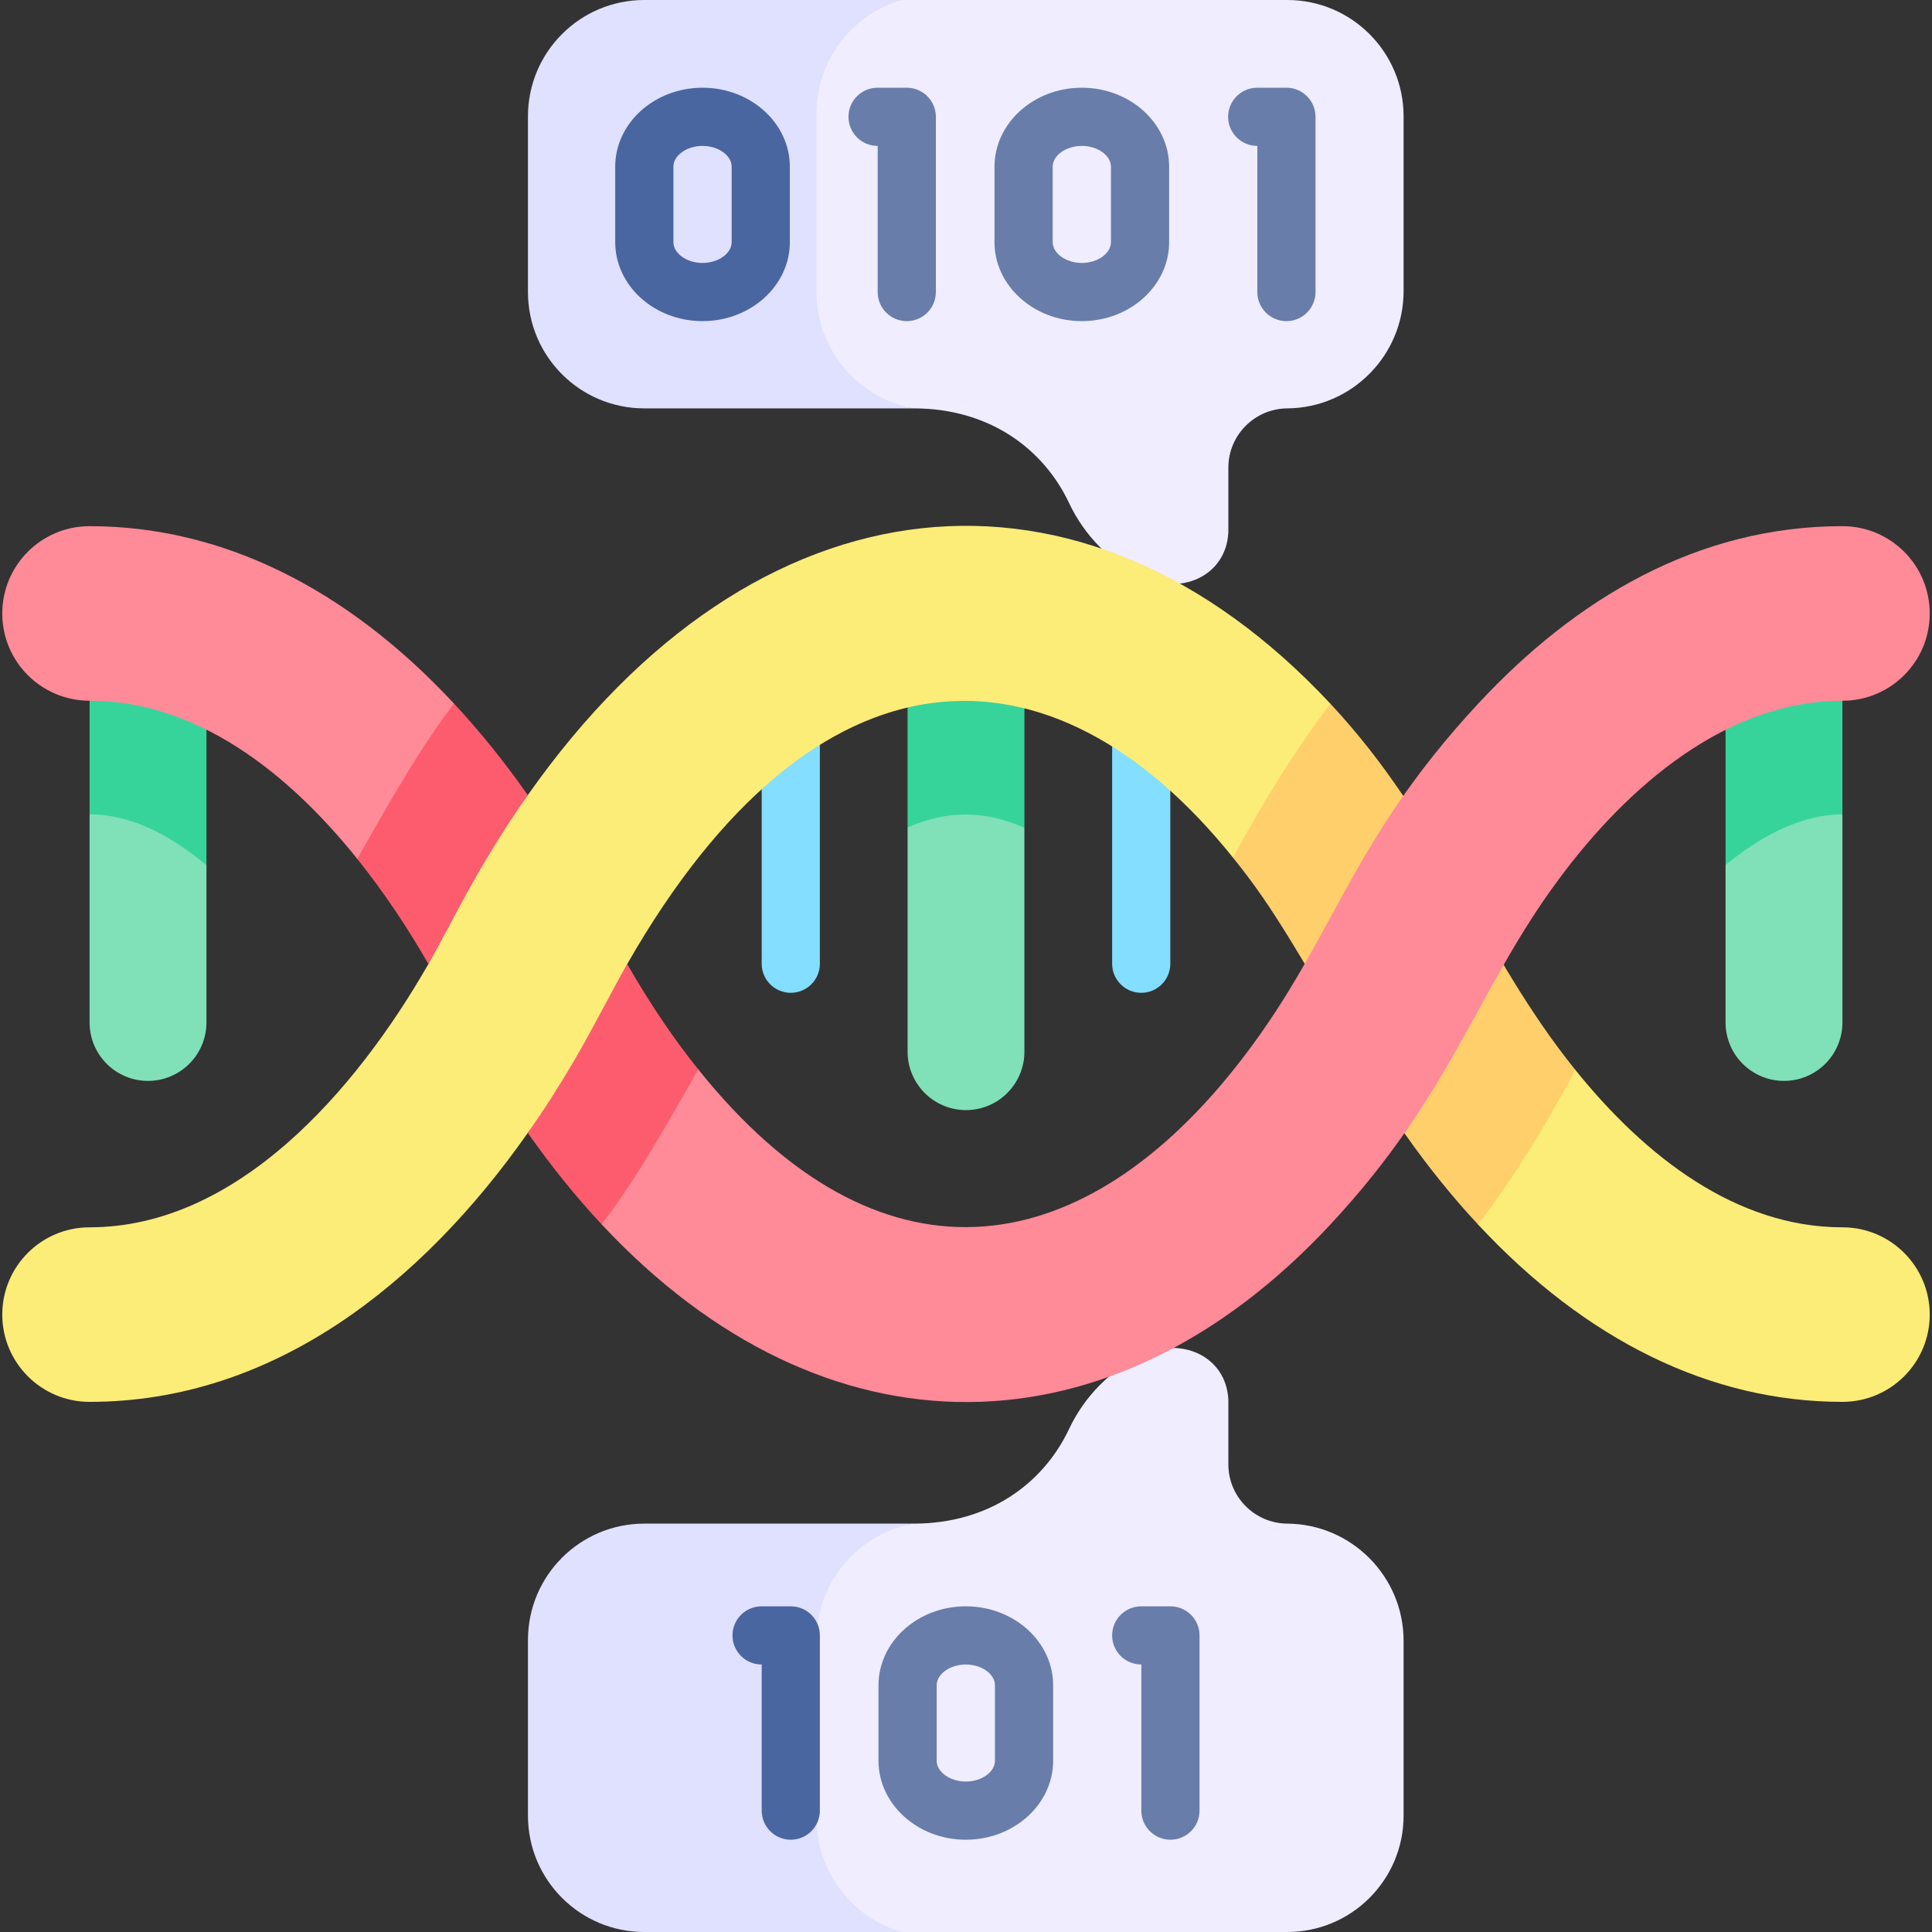 <svg id="Capa_1" enable-background="new 0 0 512 512" height="512" viewBox="0 0 512 512" width="512" xmlns="http://www.w3.org/2000/svg"><rect x="0" y="0" width="512" height="512" fill="#333333" stroke="none"/><g><path d="m371.966 481.164v-46.316c0-17.054-13.783-30.949-30.836-31.073-8.634-.072-15.603-7.092-15.603-15.727v-17.114c-.576-11.687-12.787-16.919-23.251-11.687-8.028 4.019-14.791 10.639-18.954 19.427-6.882 14.586-21.334 25.101-41.177 25.101l-10.382 1.336-10.083 4.983c-9.686 4.787-15.861 14.607-15.973 25.411-.182 17.533-.326 43.538.225 55.803.864 19.438 32.975 20.692 32.975 20.692h102.222c17.031 0 30.837-13.806 30.837-30.836z" fill="#efedff"/><path d="m242.145 403.775h-71.396c-17.032 0-30.836 13.804-30.836 30.836v46.553c0 17.032 13.804 30.836 30.836 30.836h68.159c-13.023-3.793-22.531-15.83-22.531-30.076v-47.313c-.001-15.408 11.12-28.215 25.768-30.836z" fill="#e0e0ff"/><path d="m371.966 30.836v46.316c0 17.054-13.783 30.949-30.836 31.073-8.634.072-15.603 7.092-15.603 15.727v17.114c-.576 11.687-12.787 16.919-23.251 11.687-8.028-4.019-14.791-10.639-18.954-19.427-6.882-14.586-21.334-25.101-41.177-25.101l-10.382-1.336-10.083-4.983c-9.686-4.787-15.861-14.607-15.973-25.411-.182-17.533-.326-43.538.225-55.803.864-19.438 32.975-20.692 32.975-20.692h102.222c17.031 0 30.837 13.806 30.837 30.836z" fill="#efedff"/><path d="m242.145 108.225h-71.396c-17.032 0-30.836-13.804-30.836-30.836v-46.553c-.001-17.031 13.803-30.836 30.835-30.836h68.159c-13.023 3.793-22.531 15.83-22.531 30.076v47.313c0 15.408 11.121 28.215 25.769 30.836z" fill="#e0e0ff"/><g fill="#687daa"><path d="m340.916 23.248h-7.739c-4.258 0-7.709 3.451-7.709 7.709 0 4.2 3.38 7.709 7.739 7.709v38.726c0 4.258 3.451 7.709 7.709 7.709s7.709-3.451 7.709-7.709v-46.435c0-4.258-3.451-7.709-7.709-7.709z"/><path d="m240.304 85.102c4.258 0 7.709-3.451 7.709-7.709v-46.436c0-4.258-3.451-7.709-7.709-7.709h-7.739c-4.258 0-7.709 3.451-7.709 7.709 0 4.2 3.38 7.709 7.739 7.709v38.726c0 4.259 3.451 7.71 7.709 7.71z"/><path d="m309.833 64.166v-19.982c0-11.545-10.381-20.936-23.14-20.936s-23.14 9.391-23.14 20.936v19.981c0 11.545 10.381 20.936 23.14 20.936s23.14-9.391 23.14-20.935zm-15.418 0c0 2.991-3.536 5.518-7.722 5.518s-7.722-2.527-7.722-5.518v-19.982c0-2.991 3.536-5.518 7.722-5.518s7.722 2.527 7.722 5.518z"/></g><path d="m209.317 64.166v-19.982c0-11.545-10.381-20.936-23.141-20.936-12.759 0-23.14 9.391-23.14 20.936v19.981c0 11.545 10.381 20.936 23.14 20.936 12.76.001 23.141-9.391 23.141-20.935zm-15.418 0c0 2.991-3.536 5.518-7.723 5.518-4.186 0-7.722-2.527-7.722-5.518v-19.982c0-2.991 3.536-5.518 7.722-5.518 4.187 0 7.723 2.527 7.723 5.518z" fill="#4a66a0"/><path d="m310.176 425.692h-7.739c-4.258 0-7.709 3.451-7.709 7.709 0 4.2 3.38 7.709 7.739 7.709v38.726c0 4.258 3.451 7.709 7.709 7.709s7.709-3.451 7.709-7.709v-46.435c0-4.258-3.451-7.709-7.709-7.709z" fill="#687daa"/><path d="m209.564 425.692h-7.739c-4.258 0-7.709 3.451-7.709 7.709 0 4.2 3.38 7.709 7.739 7.709v38.726c0 4.258 3.451 7.709 7.709 7.709s7.709-3.451 7.709-7.709v-46.435c0-4.258-3.451-7.709-7.709-7.709z" fill="#4a66a0"/><path d="m255.953 425.692c-12.759 0-23.14 9.391-23.14 20.936v19.981c0 11.545 10.381 20.936 23.14 20.936s23.14-9.391 23.14-20.936v-19.981c0-11.544-10.381-20.936-23.14-20.936zm7.722 40.918c0 2.991-3.536 5.518-7.722 5.518s-7.722-2.527-7.722-5.518v-19.981c0-2.991 3.536-5.518 7.722-5.518s7.722 2.527 7.722 5.518z" fill="#687daa"/><path d="m271.48 219.37v59.33c0 8.55-6.93 15.49-15.48 15.49s-15.48-6.94-15.48-15.49v-59.41s14.59-22.52 30.96.08z" fill="#80e0b7"/><path d="m271.48 167.07v52.3c-10.217-4.507-20.114-4.849-30.96-.08v-52.22z" fill="#36d49b"/><path d="m302.437 263.106c-4.258 0-7.709-3.451-7.709-7.709v-69.654c0-4.258 3.451-7.709 7.709-7.709s7.709 3.451 7.709 7.709v69.654c0 4.258-3.451 7.709-7.709 7.709z" fill="#83deff"/><path d="m209.563 263.106c-4.258 0-7.709-3.451-7.709-7.709v-69.654c0-4.258 3.451-7.709 7.709-7.709s7.709 3.451 7.709 7.709v69.654c0 4.258-3.451 7.709-7.709 7.709z" fill="#83deff"/><path d="m511.4 348.38c0 12.77-10.36 23.13-23.14 23.13-34.97 0-68.01-16.33-96.56-47l-24.04-56.57-40.88-40.63c-48.024-59.824-110.697-58.98-160.56 28.17-1.97 3.42 4.18 35.05 2.28 38.71-6.43 12.4-21.37-4.29-28.63 6.04-28.016 39.913-67.365 71.28-116.13 71.28-12.78 0-23.14-10.36-23.14-23.13 0-12.78 10.36-23.13 23.14-23.13 38.96 0 70.36-35.89 89.79-69.77 1.97-3.44-.53-31.57 1.38-35.31 6.43-12.41 17.7.88 24.96-9.45 60.39-85.96 147.01-94.56 212.68-24.25l24.15 63.97 40.79 33.11c18.56 23.05 42.69 41.7 70.77 41.7 12.78 0 23.14 10.35 23.14 23.13z" fill="#fcec78"/><path d="m417.49 283.55c-7.411 13.803-15.111 26.786-25.79 40.96-6.79-7.29-13.33-15.39-19.57-24.28-30.05-51.053-33.971-58.734-45.35-72.92 7.97-14.96 16.58-28.59 25.77-40.84 29.903 32.023 39.466 65.432 64.94 97.08z" fill="#ffcf6b"/><path d="m488.26 215.8v55.16c0 8.55-6.93 15.49-15.48 15.49s-15.49-6.94-15.49-15.49v-41.72s14.53-30.2 30.97-13.44z" fill="#80e0b7"/><path d="m488.26 165.15v50.65c-6.39 0-17.37 2.16-30.97 13.44v-56.39z" fill="#36d49b"/><path d="m54.71 229.29v41.67c0 8.55-6.94 15.49-15.49 15.49s-15.48-6.94-15.48-15.49v-55.16s21.64-13.87 30.97 13.49z" fill="#80e0b7"/><path d="m54.71 172.85v56.44c-9.14-7.66-19.78-13.49-30.97-13.49v-50.65z" fill="#36d49b"/><path d="m511.4 162.58c0 12.77-10.36 23.13-23.14 23.13-30.582 0-56.787 22.507-75.07 47.17-21.801 29.281-28.242 56.923-60.63 91.63-57.754 62.056-133.821 63.416-193.11-.03l-12.56-34.74c5.64-8.87 9.65-16.34 13.23-23.07l24.92 16.72c47.64 59.5 100.55 51.94 142.12-.22 26.389-33.099 29.361-58.792 64.56-96.68 25.82-27.8 58.11-47.05 96.54-47.05 12.78 0 23.14 10.36 23.14 23.14z" fill="#ff8a98"/><path d="m185.04 283.39c-10.867 19.174-16.997 29.682-25.59 41.09-6.77-7.25-13.31-15.33-19.58-24.25 13.72-19.54 19.49-32.8 26.34-44.75 6.362 11.094 12.924 20.607 18.83 27.91z" fill="#fd5c6f"/><path d="m133.48 220.23c-6.76 10.53-11.39 19.37-15.39 26.89l-23.41-19.51c-18.55-23.14-42.74-41.91-70.94-41.91-12.78 0-23.14-10.35-23.14-23.12 0-12.79 10.36-23.14 23.14-23.14 34.97 0 68.01 16.33 96.56 47z" fill="#ff8a98"/><path d="m139.87 210.72c-13.66 19.42-20.04 33.75-26.34 44.76-5.38-9.39-11.7-18.95-18.85-27.87 10.891-19.244 16.972-29.64 25.62-41.17 6.79 7.29 13.33 15.39 19.57 24.28z" fill="#fd5c6f"/></g></svg>